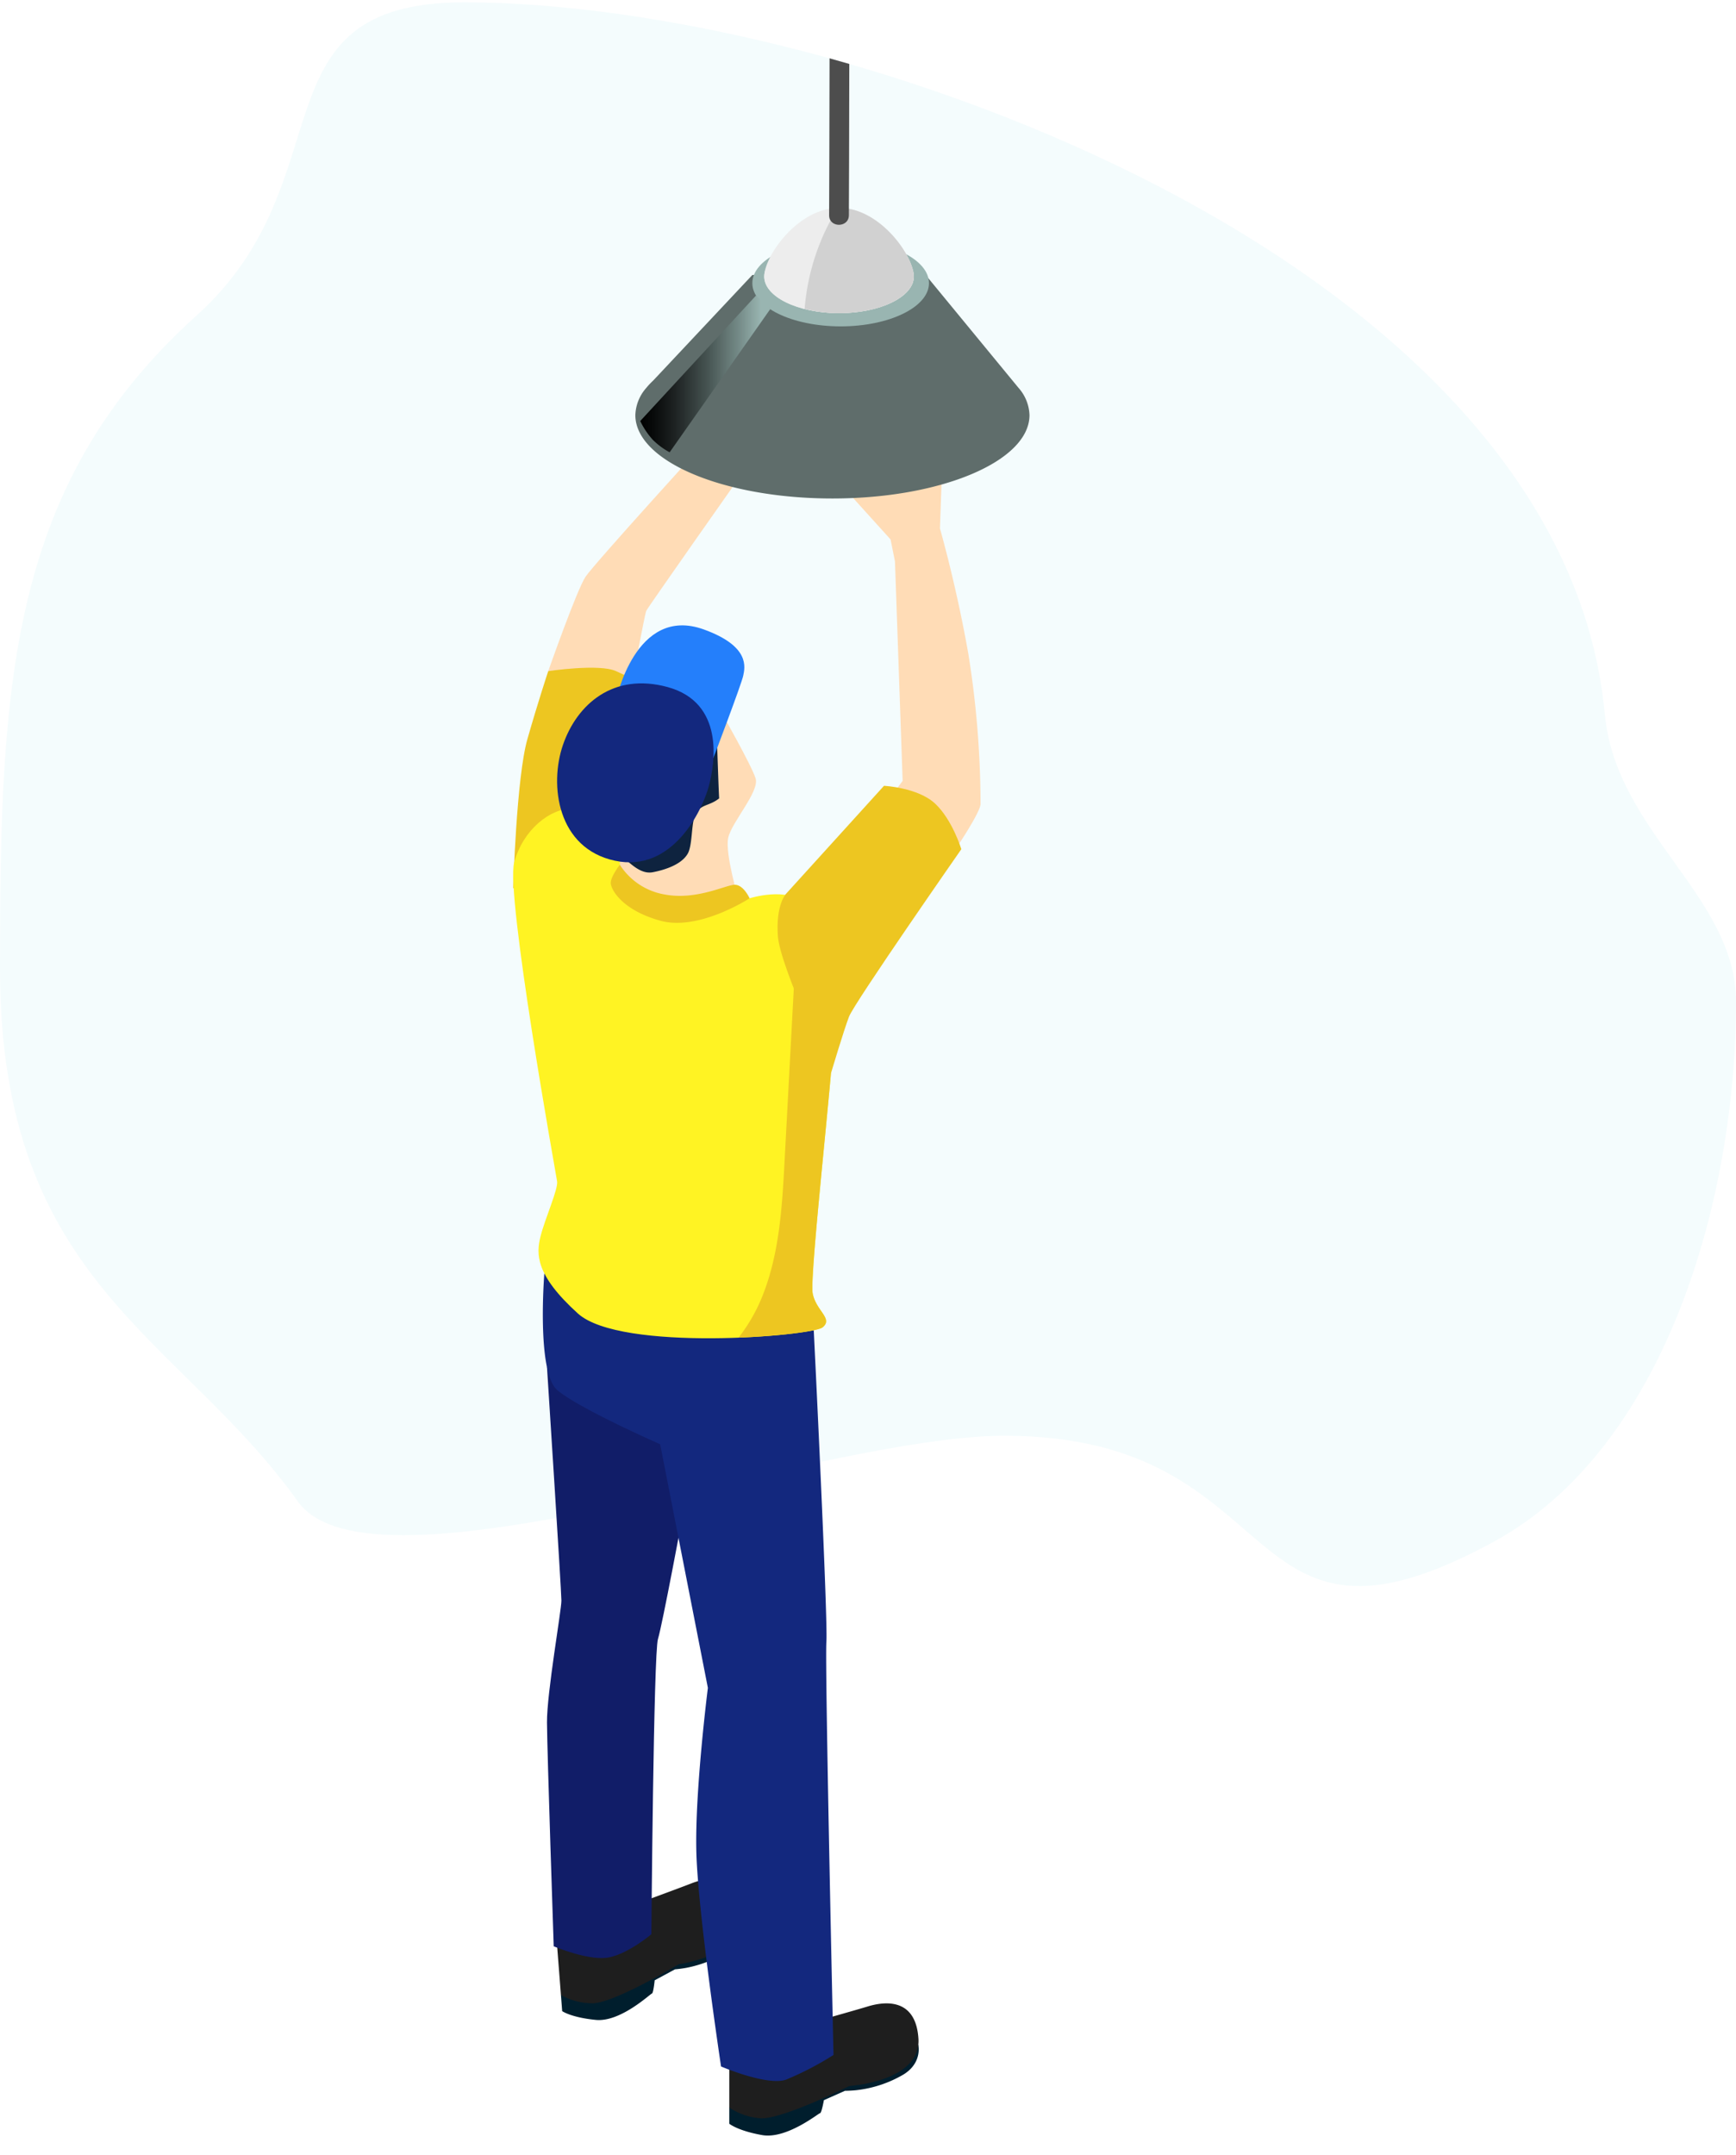 <svg xmlns="http://www.w3.org/2000/svg" xmlns:xlink="http://www.w3.org/1999/xlink" viewBox="0 0 344 426.93"><defs><style>.af314a34-9996-450f-8362-e153f3164b04{isolation:isolate;}.fb5e2c03-6436-4466-9ff1-8582524d8ef5{fill:#f4fcfd;}.eb02c3d2-27ab-46e0-890d-7575d7ff3378{fill:#001e2d;}.a50ab84a-ae36-4738-ab65-cadc86509824{fill:#1e1e1e;}.bde94829-c60b-45f0-8707-480bde5fae2f{fill:#ffdcb6;}.bec0e791-7fad-4dce-9a56-72edaf6a12c5{fill:#111d68;}.bd400680-55ba-4249-a1c8-823973a0a2d5{fill:#13287e;}.a3accece-5e58-46ff-b5f9-4e891655a2db{fill:#edc621;}.ae6417fc-909f-4209-adb5-0ddfcdf3bfa3{fill:#fff323;}.be02a58f-0164-4188-95ee-9712a8451d4f{fill:#0e233f;}.b2be442b-8d59-4079-9aa4-6b00c093c6dc{fill:#247ffb;}.f6d6c4a7-68c0-4f14-b18d-4df8070654c6{fill:#5f6d6b;}.bd98624a-0f6b-4080-bb58-d16a6eac51d4{fill:#99b5b1;}.b2495b5b-26f4-453f-9517-3e8e86550b1e{mix-blend-mode:screen;fill:url(#b10d8a3f-2ba1-4a65-800b-8e78bf261de0);}.ff3be261-9b5b-4de6-ba02-5fa8aecef9f4{fill:#ededed;}.bfc37f9e-c332-46d2-9b99-6cdad6fe4cc1{fill:#d1d1d1;}.b130e2c8-a9fe-49cc-9416-7fde8dcd9956{fill:#4d4d4d;}</style><linearGradient id="b10d8a3f-2ba1-4a65-800b-8e78bf261de0" x1="126.868" y1="74.084" x2="152.627" y2="74.084" gradientUnits="userSpaceOnUse"><stop offset="0"/><stop offset="0.102" stop-color="#080a0a"/><stop offset="0.276" stop-color="#1f2424"/><stop offset="0.499" stop-color="#43504e"/><stop offset="0.76" stop-color="#758b88"/><stop offset="0.929" stop-color="#99b5b1"/></linearGradient></defs><title>electricite</title><g class="af314a34-9996-450f-8362-e153f3164b04"><g id="ae5fb7ec-1b55-4631-8b85-f9c5aec3769a" data-name="Calque 1"><path class="fb5e2c03-6436-4466-9ff1-8582524d8ef5" d="M344,198.465c0,39.817-14.31,88.64-48,107-52.058,28.37-39.329-21-97-21-36.649,0-125.259,33.659-140,13-23.467-32.888-59-43.255-59-105.5,0-56.245,1.651-95.84,39-129.5,29.948-26.991,10.727-62,53-62,75.36,0,217.576,50.948,226,141C320.195,164.926,344,177.519,344,198.465Z"/><path class="eb02c3d2-27ab-46e0-890d-7575d7ff3378" d="M167.436,414.253l-4.177,1.855s-.46,2.568-.746,2.568-6.635,5.208-11.486,4.352-6.516-2.251-6.516-2.251v-3.195l31.872-9.822,5.577-2.627s.886,3.566-2.966,5.915a23.659,23.659,0,0,1-9.275,3.08C168.506,414.253,167.436,414.253,167.436,414.253Z"/><path class="a50ab84a-ae36-4738-ab65-cadc86509824" d="M144.511,406.929v10.654a12.914,12.914,0,0,0,5.898,2.093c3.995.571,17.884-6.373,17.884-6.373s14.269-.856,13.698-9.417-7.42-7.145-10.083-6.331-13.508,3.858-13.508,3.858Z"/><path class="eb02c3d2-27ab-46e0-890d-7575d7ff3378" d="M133.75,390.187l-4.021,2.173s-.26,2.596-.544,2.618-6.211,5.707-11.114,5.229-6.671-1.739-6.671-1.739l-.248-3.186,31.014-12.263,5.357-3.052s1.16,3.486-2.499,6.127a23.659,23.659,0,0,1-9.008,3.79C134.817,390.104,133.75,390.187,133.75,390.187Z"/><path class="a50ab84a-ae36-4738-ab65-cadc86509824" d="M110.326,384.662l.826,10.622a12.914,12.914,0,0,0,6.042,1.629c4.027.259,17.336-7.74,17.336-7.74s14.159-1.96,12.927-10.451-7.951-6.548-10.544-5.53-13.168,4.893-13.168,4.893Z"/><path class="bde94829-c60b-45f0-8707-480bde5fae2f" d="M166.254,95.576l10.219,11.306.87,4.349,1.522,43.486-2.609,3.473,13.698,9.138S194.302,160.804,194.302,159.282a189.202,189.202,0,0,0-2.392-29.57c-2.392-13.698-5.653-25.004-5.653-25.004L186.692,92.314Z"/><path class="bde94829-c60b-45f0-8707-480bde5fae2f" d="M108.635,132.973s5.653-16.09,7.393-18.699S140.162,87.096,140.162,87.096l7.331,6.088s-19.134,27.178-19.429,27.831-2.687,13.481-2.687,13.481l-11.843.902Z"/><path class="bec0e791-7fad-4dce-9a56-72edaf6a12c5" d="M109.723,385.624s7.175,3.044,11.089,2.174,8.262-4.566,8.262-4.566.435-55.661,1.305-58.488,5.001-25.004,5.001-25.004l-4.783-21.96-22.209-6.951s2.858,44.348,2.858,46.305-2.889,18.264-2.858,24.134S109.723,385.624,109.723,385.624Z"/><path class="bd400680-55ba-4249-a1c8-823973a0a2d5" d="M107.866,252.28s-1.584,19.521,2.528,23.108,20.419,10.763,20.419,10.763L140.271,334.42s-2.609,20.547-2.283,32.614,4.892,42.398,4.892,42.398,9.128,3.914,12.881,2.609a60.33,60.33,0,0,0,9.405-4.892s-1.739-77.296-1.413-81.862-2.502-61.726-2.502-61.726Z"/><path class="a3accece-5e58-46ff-b5f9-4e891655a2db" d="M101.692,176.024s.638-21.96,2.812-29.57,4.131-13.481,4.131-13.481,10.115-1.522,13.428,0l3.313,1.522-2.555,23.694Z"/><path class="ae6417fc-909f-4209-adb5-0ddfcdf3bfa3" d="M148.533,177.981s7.501-2.392,10.98,1.087,5.653,20.656,5.653,26.309-4.783,47.399-4.131,50.878,4.131,5.001,1.957,6.74-40.007,4.925-48.486-2.756-8.262-11.812-7.393-15.291,3.517-9.349,3.281-10.871-10.238-56.877-8.499-63.227,6.958-10.699,11.741-10.699S148.533,177.981,148.533,177.981Z"/><path class="a3accece-5e58-46ff-b5f9-4e891655a2db" d="M165.167,205.377c0-5.653-2.174-22.83-5.653-26.309a5.161,5.161,0,0,0-.682-.485,82.156,82.156,0,0,0-1.253,11.997q-1.052,19.687-2.105,39.374c-.499,9.347-1.047,18.912-4.683,27.538a34.165,34.165,0,0,1-4.435,7.532c8.597-.335,15.73-1.303,16.637-2.028,2.174-1.74-1.305-3.261-1.957-6.74S165.167,211.03,165.167,205.377Z"/><path class="bde94829-c60b-45f0-8707-480bde5fae2f" d="M142.88,141.018s6.034,10.6,6.849,13.209-4.783,8.697-5.436,11.795,2.056,12.176,2.056,12.176-9.666,5.055-15.862,2.283-7.664-4.729-7.664-4.729V155.066Z"/><path class="be02a58f-0164-4188-95ee-9712a8451d4f" d="M141.985,145.047c.172,3.368.345,9.774.517,13.142-2.191,1.719-3.895,1.014-4.868,3.623-.63,1.69-.456,5.669-1.317,7.254-1.196,2.202-4.509,3.282-6.971,3.751s-4.532-1.853-6.453-3.462c1.048-5.422,2.566-10.53,5.578-15.159A20.546,20.546,0,0,1,141.985,145.047Z"/><path class="b2be442b-8d59-4079-9aa4-6b00c093c6dc" d="M122.064,138.79s3.836-18.971,17.392-14.079c9.216,3.326,8.154,7.501,7.827,9.132s-5.92,16.339-5.92,16.339Z"/><path class="bd400680-55ba-4249-a1c8-823973a0a2d5" d="M132.281,136.126c11.263,3.072,9.458,15.002,8.154,19.732S133.259,172.98,121.844,170.534s-13.046-15.003-10.273-22.993S121.518,133.191,132.281,136.126Z"/><path class="a3accece-5e58-46ff-b5f9-4e891655a2db" d="M122.823,171.331a13.153,13.153,0,0,0,8.86,5.889c6.305,1.196,12.103-1.883,13.879-1.92s2.972,2.681,2.972,2.681-10.002,6.523-17.612,4.457-9.893-6.197-9.893-7.501S122.823,171.331,122.823,171.331Z"/><path class="a3accece-5e58-46ff-b5f9-4e891655a2db" d="M155.761,177.087l19.407-21.392s6.686.326,10.11,3.506,5.218,9.05,5.218,9.05-21.199,30.413-22.259,33.185-3.576,11.216-3.576,11.216S154.54,191.57,154.132,185.373,155.761,177.087,155.761,177.087Z"/><path class="f6d6c4a7-68c0-4f14-b18d-4df8070654c6" d="M201.835,76.857h0l-18.408-22.374h-34.347l-19.668,20.939a14.365,14.365,0,0,0-1.346,1.433l-.002.002h0a8.539,8.539,0,0,0-2.165,5.386c0,9.126,17.483,16.523,39.05,16.523S204,91.369,204,82.244A8.539,8.539,0,0,0,201.835,76.857Z"/><ellipse class="bd98624a-0f6b-4080-bb58-d16a6eac51d4" cx="166.582" cy="56.104" rx="17.502" ry="8.561"/><path class="b2495b5b-26f4-453f-9517-3e8e86550b1e" d="M149.81,58.553,126.868,83.418A15.488,15.488,0,0,0,129.314,87.096a14.302,14.302,0,0,0,3.383,2.519l19.93-28.366Z"/><ellipse class="ff3be261-9b5b-4de6-ba02-5fa8aecef9f4" cx="166.254" cy="54.793" rx="14.822" ry="7.25"/><path class="ff3be261-9b5b-4de6-ba02-5fa8aecef9f4" d="M181.076,54.793c0,4.004-6.636,7.25-14.822,7.25s-14.822-3.246-14.822-7.25,6.636-13.61,14.822-13.61S181.076,50.789,181.076,54.793Z"/><path class="bfc37f9e-c332-46d2-9b99-6cdad6fe4cc1" d="M166.254,41.183c-.089,0-.172.034-.261.037a44.584,44.584,0,0,0-6.549,19.977,27.584,27.584,0,0,0,6.809.846c8.186,0,14.822-3.246,14.822-7.25S174.44,41.183,166.254,41.183Z"/><path class="b130e2c8-a9fe-49cc-9416-7fde8dcd9956" d="M164.382,11.559c-.029,14.822-.057,26.37-.086,31.092-.015,2.519,3.898,2.522,3.914,0h0c.028-4.603.056-15.695.083-29.983"/></g></g></svg>